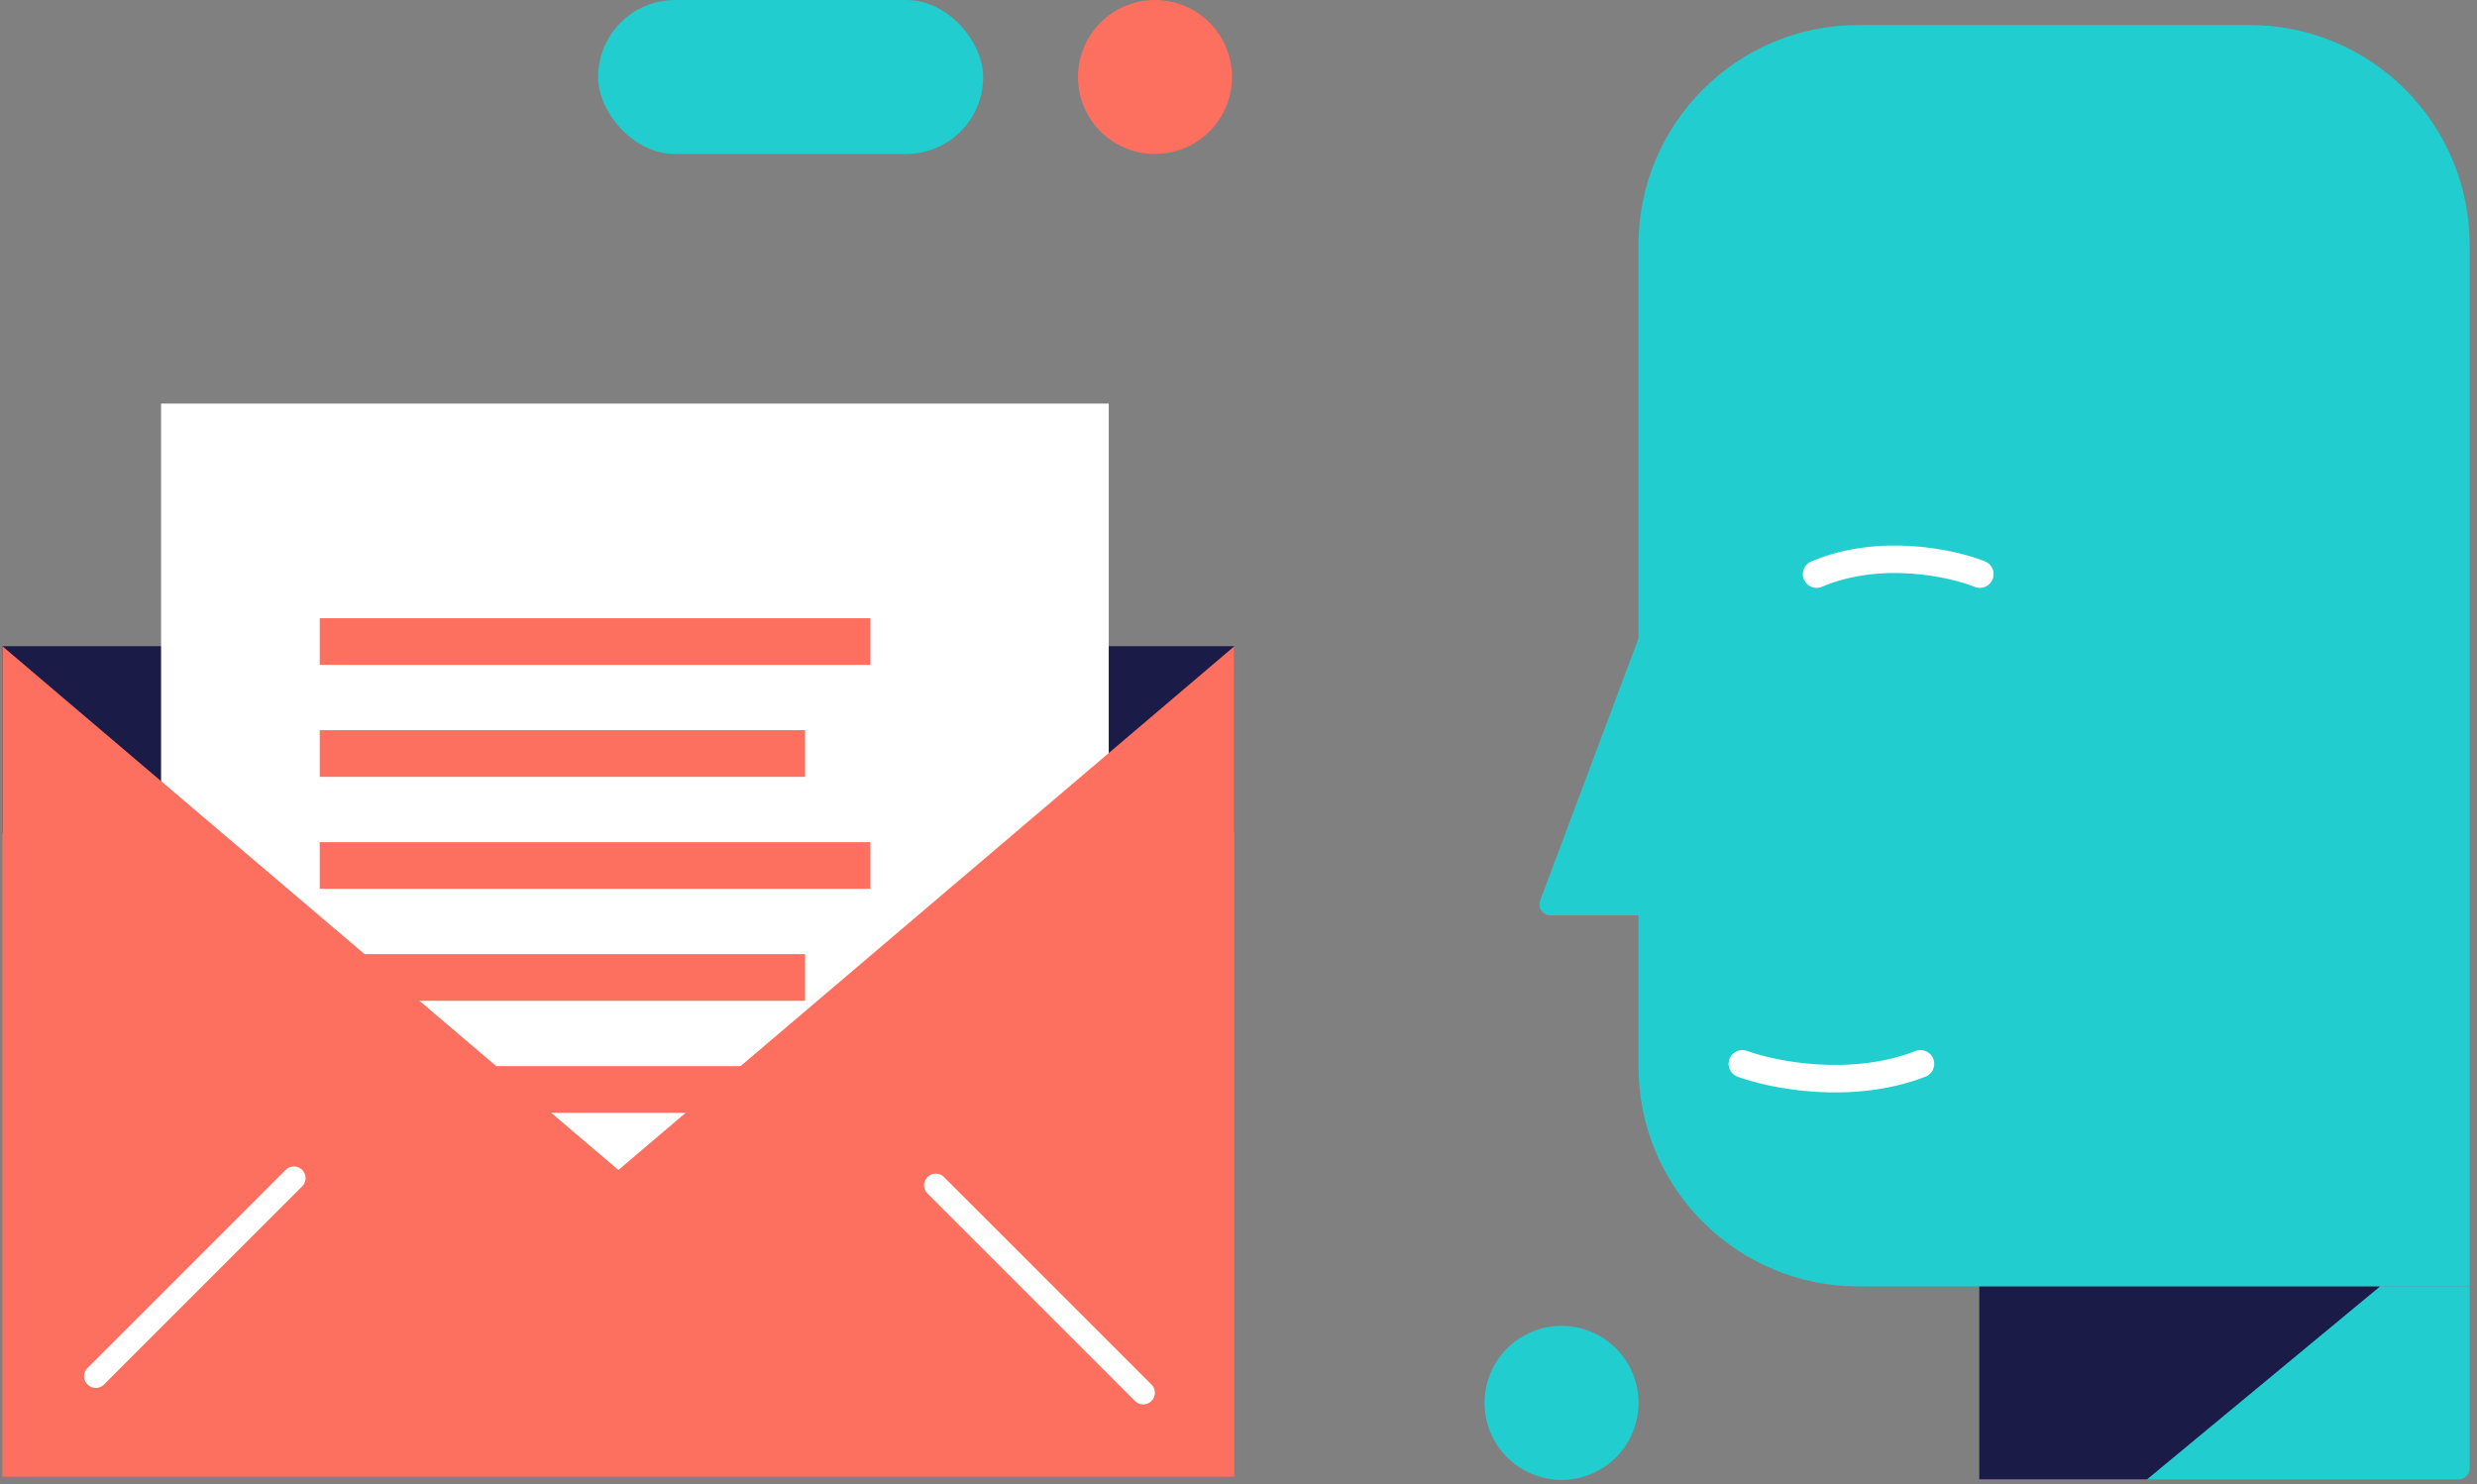 <svg width="297" height="178" viewBox="0 0 297 178" fill="none" xmlns="http://www.w3.org/2000/svg">
<rect x="0" y="0" width="297" height="178" fill="#808080" stroke="none"/>
<path d="M296.119 29.387C296.119 14.814 284.305 3 269.732 3H222.845C208.272 3 196.458 14.814 196.458 29.387V127.884C196.458 142.457 208.272 154.271 222.845 154.271H296.119V29.387Z" fill="#21CDCF"/>
<path d="M296.119 154.271H237.39V177.407H294.8C295.528 177.407 296.119 176.816 296.119 176.088V154.271Z" fill="#21CDCF"/>
<path d="M184.668 107.998L200.017 67.068V109.78H185.904C184.983 109.78 184.345 108.86 184.668 107.998Z" fill="#21CDCF"/>
<path d="M237.39 68.848C234.034 67.505 225.42 65.624 217.814 68.848" stroke="white" stroke-width="3.298" stroke-linecap="round" stroke-linejoin="round"/>
<path d="M208.915 127.577C212.576 128.92 221.972 130.8 230.271 127.577" stroke="white" stroke-width="3.298" stroke-linecap="round" stroke-linejoin="round"/>
<path d="M237.322 154.271V177.407H257.436L285.372 154.271H237.322Z" fill="#1A1B47"/>
<rect x="71.717" width="46.168" height="18.467" rx="9.234" fill="#21CDCF"/>
<ellipse cx="138.485" cy="9.234" rx="9.234" ry="9.234" fill="#FD6F5E"/>
<rect x="0.289" y="77.493" width="147.717" height="22.381" fill="#1A1B47"/>
<path d="M19.313 48.398H132.942V141.281H19.313V48.398Z" fill="white"/>
<path fill-rule="evenodd" clip-rule="evenodd" d="M38.338 74.136H104.363V79.731H38.338V74.136ZM38.338 87.564H96.529V93.159H38.338V87.564ZM104.363 100.993H38.338V106.589H104.363V100.993ZM38.338 114.422H96.529V120.018H38.338V114.422ZM90.934 127.852H38.338V133.447H90.934V127.852Z" fill="#FD6F5E"/>
<path d="M0.289 77.494L74.148 140.308L148.006 77.494V177.091H0.289V77.494Z" fill="#FD6F5E"/>
<line x1="11.48" y1="165.041" x2="35.24" y2="141.281" stroke="white" stroke-width="2.798" stroke-linecap="round"/>
<line x1="137.075" y1="167.02" x2="112.196" y2="142.14" stroke="white" stroke-width="2.798" stroke-linecap="round"/>
<ellipse cx="187.234" cy="168.234" rx="9.234" ry="9.234" fill="#21CDCF"/>
</svg>
